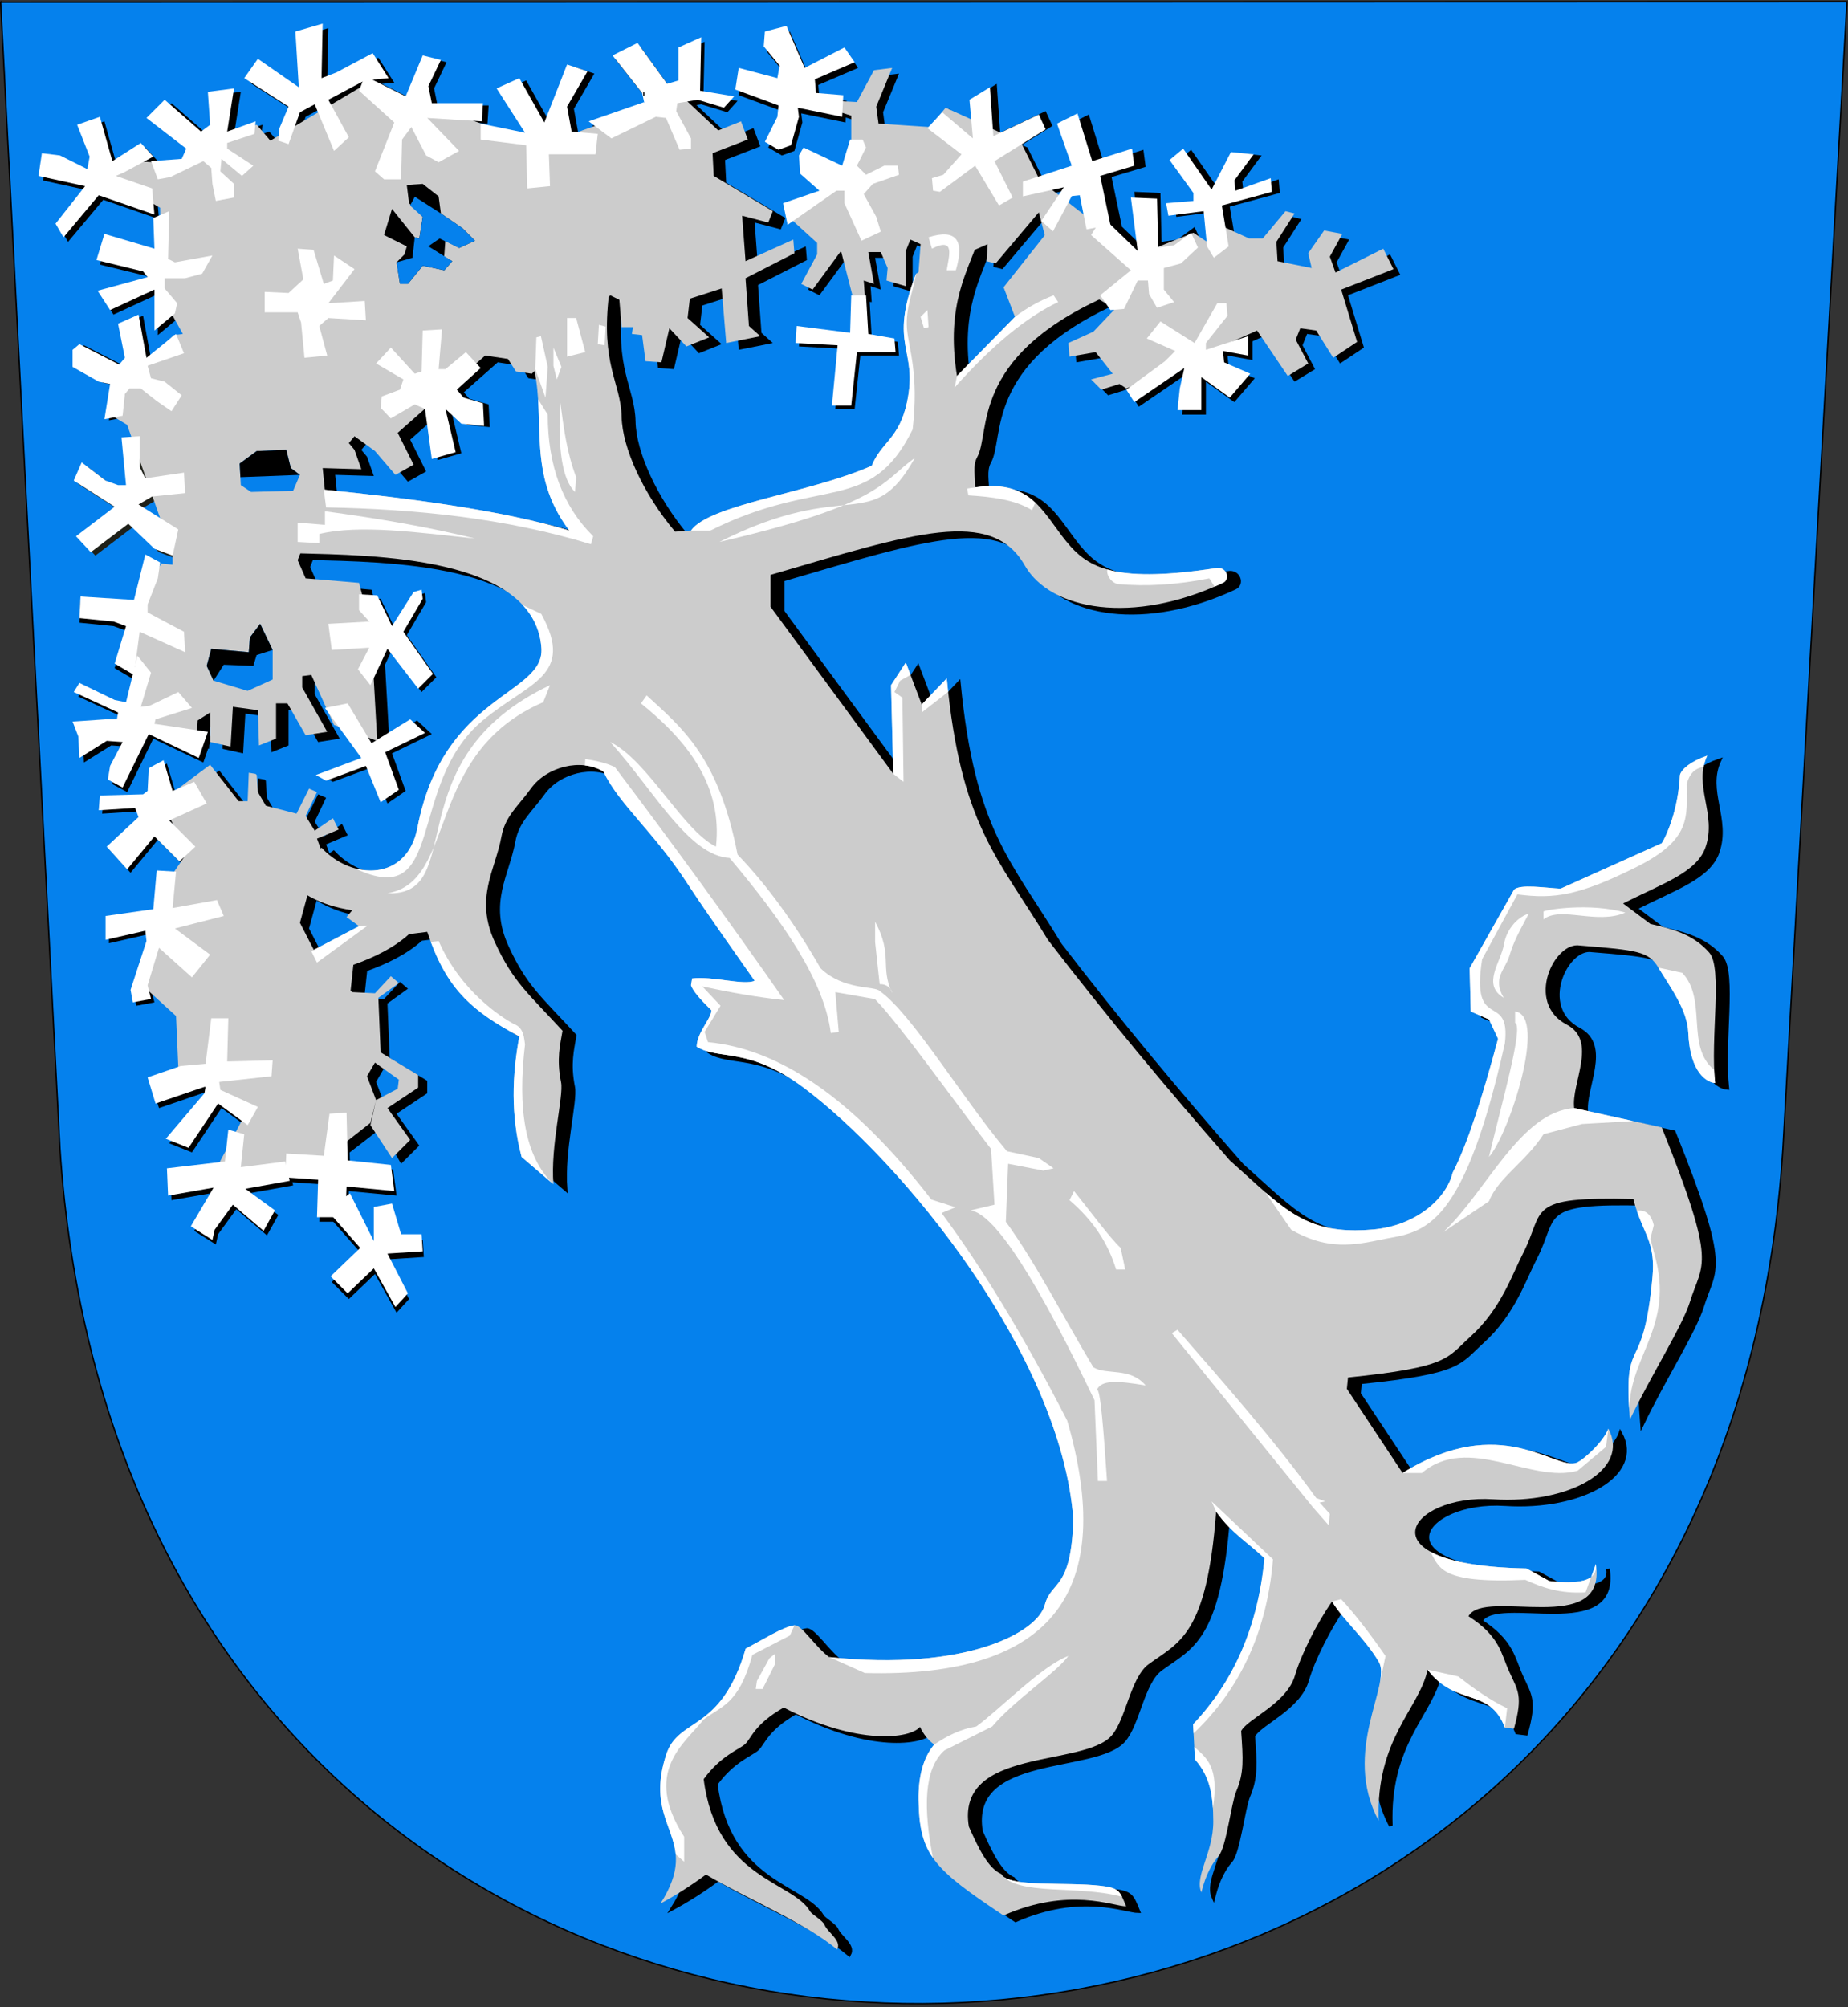 <?xml version="1.0" encoding="UTF-8"?>
<!-- Creator: CorelDRAW -->
<svg xmlns="http://www.w3.org/2000/svg" xmlns:xlink="http://www.w3.org/1999/xlink" xmlns:svg="http://www.w3.org/2000/svg" xml:space="preserve" width="500px" height="543px" shape-rendering="geometricPrecision" text-rendering="geometricPrecision" image-rendering="optimizeQuality" fill-rule="evenodd" clip-rule="evenodd" viewBox="0 0 500 543" version="1.0">
 <rect x="0" y="0" width="500" height="543" fill="#333333" stroke="none"/>
 <g id="Layer_x0020_1">
  <path id="path1937" fill="#0581ED" stroke="black" stroke-width="0.369" d="M0.162 0.58l499.554 -0.122 -17.332 310.409c-19.372,305.885 -445.641,310.782 -466.169,-0.149l-16.052 -310.139z"></path>
  <path fill="black" stroke="black" stroke-width="0.992" d="M211.754 165.47l33.216 45.211 -0.615 -23.99 3.998 -6.151 4.306 11.38 6.766 -7.074c3.871,39.833 13.62,48.115 27.373,70.739 15.954,20.785 32.434,40.52 49.209,59.666 14.692,13.057 20.226,20.357 38.823,18.703 11.649,-1.036 19.788,-8.415 21.459,-15.32 4.101,-7.945 8.201,-20.965 12.302,-36.292l-2.46 -5.229 -4.921 -2.153 -0.308 -11.687 11.995 -21.222c1.538,-1.64 8.612,-0.513 12.61,-0.308l27.373 -12.302c1.333,-2.051 4.511,-9.329 4.921,-18.454 0.41,-1.538 2.87,-3.691 7.381,-5.229 -3.81,8.246 2.614,15.751 -0.425,24.689 -2.36,6.94 -11.616,9.859 -22.334,15.293l7.381 5.536c5.691,1.324 11.544,2.704 15.951,7.785 3.663,4.224 0.223,23.142 1.579,35.273 -2.046,-0.154 -6.814,-2.53 -7.273,-13.635 -0.256,-6.192 -4.912,-12.348 -8.087,-17.597 -2.678,-4.428 -5.676,-4.716 -21.239,-5.983 -6.933,-1.173 -14.912,15.43 -3.576,21.394 8.521,4.483 1.153,15.878 2.038,22.587l23.682 5.229c15.245,37.947 10.987,36.307 7.643,47.151 -2.038,6.607 -10.48,19.837 -16.255,31.891 -1.903,-24.028 3.561,-10.568 6.104,-38.555 0.91,-10.013 -2.826,-11.811 -5.181,-21.111 -29.628,-0.718 -23.744,2.914 -29.872,14.763 -2.932,5.669 -5.926,15.001 -14.228,22.496 -6.457,5.829 -5.613,8.209 -33.098,11.028l-0.308 3.076 15.07 22.759c26.758,-16.608 41.213,-0.615 47.057,-2.768 2.255,-0.923 7.586,-6.151 8.612,-9.227 6.045,11.13 -10.644,20.434 -31.172,19.114 -22.892,-1.471 -36.258,17.901 9.027,18.715l6.151 3.383c7.29,0.929 13.552,0.215 12.61,-4.613 3.152,20.132 -30.116,6.317 -34.447,14.148 8.535,5.488 8.809,10.143 10.971,14.889 2.451,5.378 3.817,6.567 1.331,15.56l-2.46 -0.308c-4.204,-11.072 -13.328,-5.536 -20.914,-15.685 -2.13,10.456 -14.092,18.667 -13.225,40.905 -10.149,-18.966 3.691,-37.01 0,-43.058 -3.742,-6.357 -9.893,-11.585 -12.61,-16.301 -4.101,5.844 -8.433,14.456 -10.034,19.991 -2.216,7.66 -12.776,11.687 -14.57,15.07 0.52,7.608 0.812,11.279 -1.306,16.268 -1.395,3.285 -2.716,15.181 -4.776,17.539 -2.753,3.152 -3.969,7.049 -4.683,9.866 -1.941,-4.423 3.267,-10.677 3.224,-19.248 -0.033,-6.582 -0.673,-11.9 -4.963,-16.744l-0.496 -9.507c10.805,-11.393 17.523,-26.132 19.307,-44.906 -4.358,-4.209 -8.716,-6.573 -13.074,-12.627 -2.519,33.581 -10.065,35.281 -18.265,41.285 -4.932,3.612 -6.132,14.952 -10.044,19.348 -7.652,8.598 -42.162,3.076 -38.593,24.601 2.687,6.053 5.247,11.272 8.755,12.813 1.926,3.686 17.626,2.092 26.864,3.177 5.009,0.588 5.19,1.313 6.936,5.58 -3.47,-0.026 -15.479,-5.352 -33.186,2.458 -18.923,-12.63 -22.777,-16.341 -22.977,-31.342 -0.078,-5.866 1.102,-11.196 4.233,-14.903 -1.588,-1.127 -2.868,-2.714 -3.841,-4.763 -2.681,3.201 -17,5.064 -36.874,-5.246 -7.957,4.525 -8.77,8.323 -10.429,9.875 -1.592,1.488 -6.534,3.029 -11.233,9.505 3.425,27.077 24.15,27.581 28.812,35.803 0.409,0.722 3.416,2.49 3.841,3.532 0.893,2.192 4.802,4.339 3.453,6.756 -8.604,-7.221 -23.968,-13.52 -35.49,-20.28 -4.097,3.021 -8.194,5.633 -12.291,7.836 11.477,-18.142 -5.111,-20.072 1.554,-40.363 3.349,-10.196 14.833,-5.763 21.491,-28.621 4.507,-2.305 9.935,-5.838 13.213,-6.299 1.844,-0.256 5.838,6.094 9.372,8.604 37.193,3.918 56.383,-6.739 58.331,-14.107 1.784,-6.746 7.176,-3.79 7.733,-23.227 -3.346,-44.544 -46.528,-97.061 -73.164,-116.862 -14.891,-11.069 -22.717,-7.199 -28.755,-10.954 0.103,-3.896 3.896,-7.484 3.998,-9.842 0,-0.103 -4.613,-4.204 -5.536,-6.766l0.308 -1.845c5.331,-0.718 14.045,1.948 16.916,0.615 -5.341,-7.663 -12.361,-17.411 -18.497,-26.77 -9.048,-13.801 -18.237,-21.014 -22.408,-29.821 -6.04,-3.684 -15.372,-1.332 -19.614,4.576 -3.446,4.799 -6.971,7.447 -7.978,12.983 -1.663,9.137 -7.31,16.576 -1.828,28.516 5.005,10.903 8.917,13.778 18.349,24.048 -0.628,3.768 -1.683,7.557 -0.399,13.94 0.756,3.761 -2.911,17.207 -2.061,27.58l-8.612 -7.381c-2.973,-11.277 -2.563,-22.145 -0.615,-32.601 -13.327,-7.125 -19.889,-13.174 -24.912,-28.295l-4.921 0.615c-4.1,3.691 -9.329,6.254 -15.07,8.304l-0.923 8.612 -11.072 -8.919 0.615 -3.383 12.918 -6.766 -3.383 -2.46 1.538 -1.845c-9.022,-1.333 -14.661,-4.921 -18.761,-9.534l10.457 -7.381c8.199,8.81 23.131,9.192 25.951,-5.451 6.996,-36.334 34.464,-35.768 33.542,-48.592 -1.795,-24.961 -45.874,-25.042 -65.951,-25.616l7.074 -17.223c21.837,2.153 48.287,5.536 66.433,11.072 -11.482,-15.173 -6.356,-29.116 -9.534,-43.673l20.299 -20.607c-2.398,19.669 3.181,24.138 3.377,33.505 0.174,8.326 5.771,20.75 14.461,31.082l4.306 -0.308c4.921,-7.074 32.294,-10.149 48.902,-17.531 2.545,-6.381 7.469,-7.268 9.57,-17.313 3.034,-14.504 -5.162,-14.854 2.424,-34.665l17.223 -10.149c-2.974,9.227 -9.33,18.146 -6.151,37.83l15.685 -15.993 -3.076 -7.997 11.687 -14.763 15.378 17.531c-36.318,16.437 -30.485,36.555 -34.207,43.188 -1.295,2.307 -0.487,5.353 -0.547,8.174 16.108,-2.422 18.667,8.068 25.83,16.011 5.571,6.178 13.448,9.772 39.373,5.825 2.768,-0.513 3.998,2.973 1.845,3.998 -24.25,11.383 -46.65,7.501 -53.611,-4.687 -9.045,-15.837 -30.149,-8.768 -68.798,2.534l0 8.612z"></path>
  <polygon fill="black" points="85.148,184.768 85.148,187.844 91.915,199.839 86.071,200.761 81.15,192.15 78.074,192.15 78.074,201.684 73.461,203.529 73.153,193.995 66.387,193.072 65.772,203.837 60.236,202.607 60.236,194.61 56.853,196.763 56.545,202.607 40.552,197.071 39.322,166.622 47.011,154.32 50.087,154.627 50.087,151.552 37.784,116.798 33.171,114.03 44.243,98.344 50.394,92.501 52.855,92.193 47.011,81.736 46.703,58.054 30.71,48.827 38.707,45.444 51.624,46.059 63.927,38.678 72.846,35.602 76.537,39.908 102.987,24.222 149.736,41.138 187.565,27.605 197.715,37.14 203.866,34.679 205.711,39.6 196.177,43.291 196.485,49.442 212.478,58.977 211.248,62.052 204.174,60.207 205.096,72.509 218.014,66.665 218.321,70.356 205.096,77.123 206.019,90.04 209.095,92.808 199.868,94.653 198.638,79.891 190.026,82.659 189.411,87.887 195.254,93.116 189.103,95.576 184.49,90.655 182.337,99.882 178.031,99.574 177.108,92.501 174.34,92.193 174.648,90.348 171.572,90.348 170.957,82.966 168.497,81.736 147.275,102.958 142.969,102.342 140.816,98.959 134.665,98.037 110.983,118.951 115.289,127.562 110.368,130.33 104.832,123.872 99.296,119.873 97.758,121.719 99.296,123.564 101.141,128.792 90.684,128.485 91.299,134.636 83.918,153.397 86.071,158.318 100.526,159.548 103.711,171.495 105.447,202.299 93.76,197.993 87.609,184.461 "></polygon>
  <polygon fill="black" points="107.293,94.346 103.294,98.652 110.676,102.958 109.753,105.726 104.832,107.571 104.524,110.646 107.271,113.509 113.751,109.724 116.519,110.954 118.365,124.487 124.823,122.641 122.055,110.954 126.361,114.952 132.512,115.567 132.205,109.416 126.976,107.878 125.131,105.726 131.59,99.882 127.591,95.576 122.055,100.189 120.21,100.189 121.133,89.425 115.904,89.733 115.597,100.805 113.751,101.42 "></polygon>
  <polygon fill="black" points="132.205,28.528 131.897,33.449 117.134,32.526 125.746,41.446 120.21,44.521 116.827,42.676 112.829,34.987 110.323,38.361 110.061,49.135 105.447,49.135 102.987,46.982 108.215,33.757 98.681,25.145 100.219,21.147 111.291,26.683 115.904,15.611 120.825,16.841 117.442,23.915 118.365,28.528 "></polygon>
  <polygon fill="black" points="79.612,40.215 76.844,39.293 77.152,35.91 79.612,30.066 67.617,22.377 71.308,17.148 82.38,24.837 81.458,9.767 88.839,7.614 88.531,22.377 92.53,20.839 102.372,15.611 106.677,22.377 100.219,22.992 90.377,28.221 95.913,38.37 91.915,42.061 86.686,29.451 82.688,31.604 "></polygon>
  <polygon fill="black" points="52.239,41.138 41.475,32.834 46.396,27.913 56.238,36.525 58.698,34.679 58.083,25.76 65.157,24.837 63.312,36.525 71.001,33.757 70.693,37.14 63.312,39.6 63.312,41.138 70.385,45.752 67.31,48.52 61.774,43.906 61.466,47.289 65.157,50.672 65.157,54.363 60.236,55.286 59.313,50.672 59.006,46.367 56.853,44.521 47.934,48.827 44.55,49.442 42.705,44.521 51.009,43.906 "></polygon>
  <polygon fill="black" points="27.942,54.056 18.408,65.435 16.255,61.745 24.252,51.595 11.642,48.827 12.564,42.676 17.485,43.291 24.867,46.982 25.482,43.599 22.099,34.987 28.25,32.834 31.633,44.829 39.322,39.908 42.705,43.599 34.709,47.904 32.556,48.827 42.398,52.21 43.013,59.284 "></polygon>
  <polygon fill="black" points="42.705,79.583 30.71,85.119 27.327,79.891 40.86,76.2 39.63,74.662 27.02,71.587 29.172,64.513 42.705,68.511 42.398,60.207 46.703,58.361 46.396,71.279 48.241,72.202 58.391,70.356 55.623,75.277 51.009,76.507 45.473,76.507 45.473,79.275 48.856,83.274 48.241,86.042 42.705,90.655 "></polygon>
  <polygon fill="black" points="31.018,104.188 29.48,113.722 34.401,112.799 35.016,106.956 36.246,105.418 39.322,105.418 43.628,108.801 47.626,111.569 50.394,107.263 45.781,103.573 42.09,102.65 41.167,99.267 51.009,95.884 48.856,90.655 40.86,97.114 38.707,85.427 33.171,87.887 35.016,97.114 33.478,98.959 22.714,93.423 20.868,94.961 20.868,99.574 27.942,103.573 "></polygon>
  <polygon fill="#1E2019" points="35.939,142.633 25.789,150.322 21.791,146.016 32.248,138.019 21.176,130.945 23.329,126.024 29.788,130.945 33.171,132.176 35.324,132.176 34.093,119.258 39.014,118.951 39.014,127.255 40.552,130.33 51.009,128.792 51.317,134.329 42.398,135.251 38.707,137.404 49.471,144.17 47.934,151.244 43.013,149.399 "></polygon>
  <polygon fill="black" points="37.784,172.158 50.087,177.694 49.779,172.158 39.937,166.93 39.937,164.777 42.705,157.703 43.32,153.397 39.322,151.244 36.246,163.547 21.791,162.624 21.483,168.468 30.71,169.39 34.093,170.621 31.018,180.77 36.246,183.846 "></polygon>
  <polygon fill="black" points="38.399,178.617 42.09,183.23 39.322,192.457 41.782,192.15 49.471,188.459 53.162,192.765 43.32,195.84 43.013,197.071 57.468,199.224 55.008,206.297 41.475,199.839 34.401,214.294 30.403,212.141 31.018,208.45 34.401,201.992 30.095,201.684 22.714,206.297 22.406,200.454 20.868,196.456 29.788,195.84 32.863,195.84 33.171,193.995 21.176,188.459 22.714,185.998 32.248,190.612 35.324,191.227 "></polygon>
  <polygon fill="black" points="89.762,191.842 99.603,205.375 87.301,209.988 90.069,211.526 100.834,207.528 104.832,217.37 109.753,213.986 106.062,203.837 116.827,198.608 112.829,194.918 102.372,201.376 95.913,190.612 "></polygon>
  <polygon fill="black" points="89.762,169.698 90.684,176.772 100.834,176.157 97.758,182 101.141,186.306 105.755,176.464 114.059,187.229 118.057,183.23 110.061,171.851 115.289,162.932 114.982,160.471 112.829,161.086 106.985,170.313 102.987,162.009 98.066,161.701 98.066,166.007 100.834,169.083 "></polygon>
  <polygon fill="black" points="150.351,42.368 150.658,50.98 144.507,51.595 144.2,39.908 131.897,38.37 131.897,34.064 143.892,36.525 136.203,24.53 142.354,21.762 149.121,33.757 155.272,18.071 160.808,19.916 155.272,29.451 156.502,36.217 163.576,36.832 162.961,42.368 "></polygon>
  <polygon fill="black" points="184.797,41.753 181.107,33.142 178.339,32.834 166.344,38.678 160.193,34.064 175.263,28.836 175.263,29.143 174.648,26.375 166.651,16.226 173.418,12.843 181.414,23.915 184.49,22.992 184.49,14.073 190.641,11.305 190.334,25.76 199.56,27.298 196.792,30.373 189.718,28.221 184.182,29.143 183.875,31.296 187.873,38.678 187.873,41.446 "></polygon>
  <polygon fill="black" points="97.758,269.962 103.909,270.27 108.215,265.656 110.368,267.502 104.832,271.5 105.447,286.263 115.597,292.414 115.597,295.797 107.293,301.333 113.444,309.945 108.523,314.866 103.602,306.254 104.832,299.488 110.061,296.105 110.368,293.644 103.909,289.031 101.756,292.722 104.217,299.18 102.987,305.331 85.456,318.864 61.159,317.326 68.54,303.486 50.702,290.261 50.087,276.421 39.63,266.887 45.166,243.82 53.162,232.132 46.088,218.292 59.313,208.45 67.002,218.292 69.463,218.292 69.77,210.603 71.616,210.911 71.923,211.218 72.231,215.832 74.384,219.522 82.688,221.675 86.071,214.909 88.224,215.832 85.148,222.29 87.609,226.289 92.53,222.906 94.067,225.981 88.224,228.442 89.147,230.902 83.611,251.201 89.762,263.196 "></polygon>
  <polygon fill="black" points="94.99,324.4 88.839,329.014 97.758,339.163 89.762,346.852 94.375,351.465 101.449,344.699 107.293,355.156 110.676,351.465 105.14,340.701 114.674,340.086 114.366,335.472 108.83,335.472 106.37,327.168 101.449,328.091 101.449,337.318 "></polygon>
  <polygon fill="black" points="78.074,313.328 77.767,319.787 86.686,320.402 86.379,330.551 94.067,330.551 94.375,322.247 107.293,323.477 106.37,316.404 94.683,315.173 94.375,302.256 89.762,302.563 88.224,313.943 "></polygon>
  <polygon fill="black" points="46.088,317.326 46.396,324.708 58.698,322.555 52.547,333.012 58.391,336.703 59.006,333.934 63.927,327.168 72.231,334.242 75.306,328.706 67.31,322.862 79.305,320.709 78.074,315.481 66.08,317.019 67.002,308.099 62.696,306.869 61.774,315.481 "></polygon>
  <polygon fill="black" points="40.86,292.722 43.013,299.795 56.545,295.182 56.238,297.027 45.781,309.33 51.932,311.79 59.928,299.795 67.925,305.639 70.693,300.718 60.544,296.105 60.236,293.952 74.384,292.414 74.691,288.108 62.389,288.416 62.696,276.728 58.083,276.728 56.545,289.031 49.779,289.646 "></polygon>
  <polygon fill="black" points="29.48,248.741 29.48,255.199 40.245,252.739 40.552,255.507 36.246,268.732 36.861,272.115 41.782,271.192 40.86,267.502 43.935,257.352 52.855,265.349 57.776,259.198 48.241,252.124 61.466,248.741 59.621,244.435 47.626,246.588 48.549,236.746 43.32,236.438 42.398,246.895 "></polygon>
  <polygon fill="black" points="27.942,216.139 27.635,220.138 37.477,219.522 38.399,221.983 29.788,229.979 35.324,236.131 42.705,227.211 49.471,233.978 53.777,229.979 46.703,222.906 56.853,218.292 53.47,212.449 47.626,214.909 45.166,206.605 41.167,208.758 40.86,214.909 39.63,215.832 "></polygon>
  <polygon fill="black" points="250.308,75.892 250.923,67.588 248.155,66.358 246.924,69.433 246.924,78.968 241.696,77.43 242.003,74.047 240.158,69.741 236.775,69.741 238.313,78.353 235.545,77.43 235.852,81.736 232.469,81.428 229.394,69.433 221.705,79.891 218.629,78.353 222.935,70.356 222.935,67.281 215.861,60.822 232.162,46.059 232.162,32.834 227.241,31.296 227.856,28.836 233.699,29.143 238.313,20.532 243.234,19.916 238.928,30.373 239.543,34.987 253.383,35.91 257.689,30.681 277.988,39.908 283.216,50.365 309.359,70.664 324.737,64.513 329.35,67.588 333.041,62.975 339.807,66.05 343.498,66.05 349.649,58.669 352.11,59.284 347.189,66.973 347.496,72.202 356.723,74.047 355.8,70.049 360.106,63.898 365.027,64.82 361.644,70.971 363.182,75.277 376.099,68.818 378.867,74.355 364.72,79.891 369.025,94.038 362.567,98.344 357.953,90.963 353.647,90.348 352.417,93.423 355.8,99.882 350.264,103.265 341.96,90.963 306.591,106.648 304.746,105.418 299.825,106.956 297.057,104.188 302.9,102.65 298.287,96.806 291.213,98.037 290.905,94.346 297.672,91.27 303.515,85.119 300.747,81.736 285.984,64.82 282.909,58.977 271.222,72.817 268.761,72.202 269.069,67.588 "></polygon>
  <polygon fill="black" points="305.976,106.648 316.433,98.959 319.201,96.191 311.512,92.808 315.203,88.195 324.429,94.038 330.581,83.274 333.041,83.274 333.349,86.657 327.505,94.038 327.505,95.884 338.885,92.193 338.885,97.421 332.118,96.191 332.426,99.267 339.5,102.342 333.964,108.801 326.275,103.265 326.275,112.184 319.816,112.184 320.431,106.341 321.661,100.805 308.129,110.031 "></polygon>
  <polygon fill="black" points="200.791,19.916 199.868,25.76 211.555,30.066 211.248,33.142 207.864,39.908 211.555,42.061 214.938,40.831 217.091,33.142 216.784,30.681 228.778,33.142 229.086,27.298 221.705,26.683 221.397,22.992 232.162,18.379 229.394,14.38 218.629,19.916 213.708,8.537 207.864,10.075 207.557,14.073 211.863,19.301 211.248,22.684 "></polygon>
  <polygon fill="black" points="317.663,55.286 318.278,58.669 327.812,57.439 328.735,66.973 330.581,70.049 334.579,66.973 332.733,55.901 346.266,52.21 345.958,48.52 336.424,51.903 336.117,49.135 341.345,42.061 335.194,41.446 329.965,51.595 322.276,40.523 318.586,43.599 325.044,52.518 325.044,54.671 "></polygon>
  <polygon fill="black" points="315.818,70.971 315.818,76.815 318.586,80.198 313.972,81.736 311.819,78.045 311.512,74.355 308.744,74.355 305.053,82.043 301.362,82.351 298.594,78.353 306.898,71.587 296.134,62.052 299.209,57.131 308.744,66.358 306.898,51.903 313.972,52.21 314.28,65.435 318.586,64.82 323.199,61.437 325.044,65.435 320.431,69.741 "></polygon>
  <polygon fill="black" points="279.833,49.442 293.058,45.136 289.06,33.757 294.596,30.989 298.594,43.906 309.359,40.523 309.974,45.136 300.747,47.904 303.515,61.129 297.057,62.36 295.211,53.133 290.905,50.98 279.833,53.441 "></polygon>
  <polygon fill="black" points="253.998,47.289 254.306,50.672 256.151,50.98 265.686,43.906 272.144,54.671 275.835,52.518 270.914,42.676 284.754,34.064 282.909,30.066 270.606,35.91 269.684,22.684 264.148,26.068 265.07,36.525 256.766,29.451 252.768,33.757 261.995,40.831 257.074,46.367 "></polygon>
  <path fill="#CCCCCC" d="M208.48 164.162l33.216 45.211 -0.615 -23.99 3.998 -6.151 4.306 11.38 6.766 -7.074c3.871,39.833 13.62,48.115 27.373,70.739 15.954,20.785 32.434,40.52 49.209,59.666 14.692,13.057 20.226,20.357 38.823,18.703 11.649,-1.036 19.788,-8.415 21.459,-15.32 4.101,-7.945 8.201,-20.965 12.302,-36.292l-2.46 -5.229 -4.921 -2.153 -0.308 -11.687 11.995 -21.222c1.538,-1.64 8.612,-0.513 12.61,-0.308l27.373 -12.302c1.333,-2.051 4.511,-9.329 4.921,-18.454 0.41,-1.538 2.87,-3.691 7.381,-5.229 -3.81,8.246 2.614,15.751 -0.425,24.689 -2.36,6.94 -11.616,9.859 -22.334,15.293l7.381 5.536c5.691,1.324 11.544,2.704 15.951,7.785 3.663,4.224 0.223,23.142 1.579,35.273 -2.046,-0.154 -6.814,-2.53 -7.273,-13.635 -0.256,-6.192 -4.912,-12.348 -8.087,-17.597 -2.678,-4.428 -5.676,-4.716 -21.239,-5.983 -6.933,-1.173 -14.912,15.43 -3.576,21.394 8.521,4.483 1.153,15.878 2.038,22.587l23.682 5.229c15.245,37.947 10.987,36.307 7.643,47.151 -2.038,6.607 -10.48,19.837 -16.255,31.891 -1.903,-24.028 3.561,-10.568 6.104,-38.555 0.91,-10.013 -2.826,-11.811 -5.181,-21.111 -29.628,-0.718 -23.744,2.914 -29.872,14.763 -2.932,5.669 -5.926,15.001 -14.228,22.496 -6.457,5.829 -5.613,8.209 -33.098,11.028l-0.308 3.076 15.07 22.759c26.758,-16.608 41.213,-0.615 47.057,-2.768 2.255,-0.923 7.586,-6.151 8.612,-9.227 6.045,11.13 -10.644,20.434 -31.172,19.114 -22.892,-1.471 -36.258,17.901 9.027,18.715l6.151 3.383c7.29,0.929 13.552,0.215 12.61,-4.613 3.152,20.132 -30.116,6.317 -34.447,14.148 8.535,5.488 8.809,10.143 10.971,14.889 2.451,5.378 3.817,6.567 1.331,15.56l-2.46 -0.308c-4.204,-11.072 -13.328,-5.536 -20.914,-15.685 -2.13,10.456 -14.092,18.667 -13.225,40.905 -10.149,-18.966 3.691,-37.01 0,-43.058 -3.742,-6.357 -9.893,-11.585 -12.61,-16.301 -4.101,5.844 -8.433,14.456 -10.034,19.991 -2.216,7.66 -12.776,11.687 -14.57,15.07 0.52,7.608 0.812,11.279 -1.306,16.268 -1.395,3.285 -2.716,15.181 -4.776,17.539 -2.753,3.152 -3.969,7.049 -4.683,9.866 -1.941,-4.423 3.267,-10.677 3.224,-19.248 -0.033,-6.582 -0.673,-11.9 -4.963,-16.744l-0.496 -9.507c10.805,-11.393 17.523,-26.132 19.307,-44.906 -4.358,-4.209 -8.716,-6.573 -13.074,-12.627 -2.519,33.581 -10.065,35.281 -18.265,41.285 -4.932,3.612 -6.132,14.952 -10.044,19.348 -7.652,8.598 -42.162,3.076 -38.593,24.601 2.687,6.053 5.247,11.272 8.755,12.813 1.926,3.686 17.626,2.092 26.864,3.177 5.009,0.588 5.19,1.313 6.936,5.58 -3.47,-0.026 -15.479,-5.352 -33.186,2.458 -18.923,-12.63 -22.777,-16.341 -22.977,-31.342 -0.078,-5.866 1.102,-11.196 4.233,-14.903 -1.588,-1.127 -2.868,-2.714 -3.841,-4.763 -2.681,3.201 -17,5.064 -36.874,-5.246 -7.957,4.525 -8.77,8.323 -10.429,9.875 -1.592,1.488 -6.534,3.029 -11.233,9.505 3.425,27.077 24.15,27.581 28.812,35.803 0.409,0.722 3.416,2.49 3.841,3.532 0.893,2.192 4.802,4.339 3.453,6.756 -8.604,-7.221 -23.968,-13.52 -35.49,-20.28 -4.097,3.021 -8.194,5.633 -12.291,7.836 11.477,-18.142 -5.111,-20.072 1.554,-40.363 3.349,-10.196 14.833,-5.763 21.491,-28.621 4.507,-2.305 9.935,-5.838 13.213,-6.299 1.844,-0.256 5.838,6.094 9.372,8.604 37.193,3.918 56.383,-6.739 58.331,-14.107 1.784,-6.746 7.176,-3.79 7.733,-23.227 -3.346,-44.544 -46.528,-97.061 -73.164,-116.862 -14.891,-11.069 -22.717,-7.199 -28.755,-10.954 0.103,-3.896 3.896,-7.484 3.998,-9.842 0,-0.103 -4.613,-4.204 -5.536,-6.766l0.308 -1.845c5.331,-0.718 14.045,1.948 16.916,0.615 -5.341,-7.663 -12.361,-17.411 -18.497,-26.77 -9.048,-13.801 -18.237,-21.014 -22.408,-29.821 -6.04,-3.684 -15.372,-1.332 -19.614,4.576 -3.446,4.799 -6.971,7.447 -7.978,12.983 -1.663,9.137 -7.31,16.576 -1.828,28.516 5.005,10.903 8.917,13.778 18.349,24.048 -0.628,3.768 -1.683,7.557 -0.399,13.94 0.756,3.761 -2.911,17.207 -2.061,27.58l-8.612 -7.381c-2.973,-11.277 -2.563,-22.145 -0.615,-32.601 -13.327,-7.125 -19.889,-13.174 -24.912,-28.295l-4.921 0.615c-4.1,3.691 -9.329,6.254 -15.07,8.304l-0.923 8.612 -11.072 -8.919 0.615 -3.383 12.918 -6.766 -3.383 -2.46 1.538 -1.845c-9.022,-1.333 -14.661,-4.921 -18.761,-9.534l10.457 -7.381c8.199,8.81 23.131,9.192 25.951,-5.451 6.996,-36.334 34.464,-35.768 33.542,-48.592 -1.795,-24.961 -45.874,-25.042 -65.951,-25.616l7.074 -17.223c21.837,2.153 48.287,5.536 66.433,11.072 -11.482,-15.173 -6.356,-29.116 -9.534,-43.673l20.299 -20.607c-2.398,19.669 3.181,24.138 3.377,33.505 0.174,8.326 5.771,20.75 14.461,31.082l4.306 -0.308c4.921,-7.074 32.294,-10.149 48.902,-17.531 2.545,-6.381 7.469,-7.268 9.57,-17.313 3.034,-14.504 -5.162,-14.854 2.424,-34.665l17.223 -10.149c-2.974,9.227 -9.33,18.146 -6.151,37.83l15.685 -15.993 -3.076 -7.997 11.687 -14.763 15.378 17.531c-36.318,16.437 -30.485,36.555 -34.207,43.188 -1.295,2.307 -0.487,5.353 -0.547,8.174 16.108,-2.422 18.667,8.068 25.83,16.011 5.571,6.178 13.448,9.772 39.373,5.825 2.768,-0.513 3.998,2.973 1.845,3.998 -24.25,11.383 -46.65,7.501 -53.611,-4.687 -9.045,-15.837 -30.149,-8.768 -68.798,2.534l0 8.612z"></path>
  <polygon fill="#CCCCCC" points="95.298,268.424 101.449,268.732 105.755,264.119 107.908,265.964 102.372,269.962 102.987,284.725 113.136,290.876 113.136,294.259 104.832,299.795 110.983,308.407 106.062,313.328 100.219,304.409 101.756,297.642 107.6,294.567 107.908,292.106 101.449,287.493 99.296,291.184 101.756,297.642 100.219,303.794 82.995,317.326 58.698,315.788 66.08,301.948 48.241,288.723 47.626,274.883 37.169,265.349 42.705,242.282 50.702,230.595 43.628,216.754 56.853,206.913 64.542,216.754 67.002,216.754 67.31,209.065 69.155,209.373 69.463,209.681 69.77,214.294 71.923,217.985 80.227,220.138 83.611,213.371 85.763,214.294 82.688,220.753 85.148,224.751 90.069,221.368 91.607,224.443 85.763,226.904 86.686,229.364 81.15,249.663 87.301,261.658 "></polygon>
  <polygon fill="#CCCCCC" points="248.462,74.355 249.077,66.05 246.309,64.82 245.079,67.896 245.079,77.43 239.851,75.892 240.158,72.509 238.313,68.203 234.93,68.203 236.467,76.815 233.699,75.892 234.007,80.198 230.624,79.891 227.548,67.896 219.859,78.353 216.784,76.815 221.089,68.818 221.089,65.743 214.016,59.284 230.316,44.521 230.316,31.296 225.395,29.758 226.01,27.298 231.854,27.605 236.467,18.994 241.388,18.379 237.083,28.836 237.698,33.449 251.538,34.372 255.844,29.143 276.143,38.37 281.371,48.827 307.514,69.126 322.892,62.975 327.505,66.05 331.196,61.437 337.962,64.513 341.653,64.513 347.804,57.131 350.264,57.746 345.343,65.435 345.651,70.664 354.878,72.509 353.955,68.511 358.261,62.36 363.182,63.282 359.799,69.433 361.336,73.739 374.254,67.281 377.022,72.817 362.874,78.353 367.18,92.501 360.721,96.806 356.108,89.425 351.802,88.81 350.572,91.885 353.955,98.344 348.419,101.727 340.115,89.425 304.746,105.11 302.9,103.88 297.979,105.418 295.211,102.65 301.055,101.112 296.441,95.269 289.368,96.499 289.06,92.808 295.826,89.733 301.67,83.581 297.057,80.813 282.909,64.513 281.063,57.439 269.376,71.279 266.916,70.664 267.223,66.05 "></polygon>
  <polygon fill="black" points="216.476,89.117 216.168,93.731 227.548,94.346 226.01,110.646 231.239,110.646 232.777,96.191 243.234,96.191 242.926,92.501 235.852,91.27 235.237,80.813 231.239,80.813 230.931,90.963 "></polygon>
  <polygon fill="white" points="215.553,88.195 215.246,92.808 226.626,93.423 225.088,109.724 230.316,109.724 231.854,95.269 242.311,95.269 242.003,91.578 234.93,90.348 234.314,79.891 230.316,79.891 230.009,90.04 "></polygon>
  <polygon fill="white" points="211.863,54.978 213.093,60.822 226.318,51.595 228.471,51.595 228.471,54.978 233.084,65.128 238.313,62.667 237.083,58.669 233.699,52.518 236.16,49.75 243.234,47.289 242.926,44.829 239.235,44.829 234.314,47.289 231.854,44.829 234.314,39.908 233.392,37.755 230.009,37.755 227.856,44.829 217.399,39.908 216.168,42.061 216.476,46.982 221.705,51.595 "></polygon>
  <polygon fill="white" points="252.153,48.212 252.46,51.595 254.306,51.903 263.84,44.829 270.299,55.593 273.99,53.441 269.069,43.599 282.909,34.987 281.063,30.989 268.761,36.832 267.838,23.607 262.302,26.99 263.225,37.447 254.921,30.373 250.923,34.679 260.149,41.753 255.229,47.289 "></polygon>
  <polygon fill="white" points="276.758,49.135 289.983,44.829 285.984,33.449 291.52,30.681 295.519,43.599 306.283,40.215 306.898,44.829 297.672,47.597 300.44,60.822 293.981,62.052 292.136,52.825 289.983,53.053 284.902,62.583 281.74,59.776 287.83,50.672 276.758,53.133 "></polygon>
  <polygon fill="white" points="314.895,72.509 314.895,78.353 317.663,81.736 313.05,83.274 310.897,79.583 310.589,75.892 307.821,75.892 304.13,83.581 300.44,83.889 297.672,79.891 305.976,73.124 295.211,63.59 298.287,58.669 307.821,67.896 305.976,53.441 313.05,53.748 313.357,66.973 317.663,66.358 322.276,62.975 324.122,66.973 319.508,71.279 "></polygon>
  <polygon fill="white" points="315.51,54.978 316.125,58.361 325.66,57.131 326.582,66.665 328.428,69.741 332.426,66.665 330.581,55.593 344.113,51.903 343.806,48.212 334.271,51.595 333.964,48.827 339.192,41.753 333.041,41.138 327.812,51.288 320.123,40.215 316.433,43.291 322.892,52.21 322.892,54.363 "></polygon>
  <polygon fill="white" points="199.868,18.379 198.945,24.222 210.632,28.528 210.325,31.604 206.942,38.37 210.632,40.523 214.016,39.293 216.168,31.604 215.861,29.143 227.856,31.604 228.163,25.76 220.782,25.145 220.474,21.454 231.239,16.841 228.471,12.843 217.706,18.379 212.785,6.999 206.942,8.537 206.634,12.535 210.94,17.764 210.325,21.147 "></polygon>
  <polygon fill="white" points="304.746,105.418 315.203,97.729 317.971,94.961 310.282,91.578 313.972,86.964 323.199,92.808 329.35,82.043 331.811,82.043 332.118,85.427 326.275,92.808 326.275,94.653 337.654,90.963 337.654,96.191 330.888,94.961 331.196,98.037 338.269,101.112 332.733,107.571 325.044,102.035 325.044,110.954 318.586,110.954 319.201,105.11 320.431,99.574 306.898,108.801 "></polygon>
  <path fill="white" d="M251.23 64.205l0.923 3.076c6.479,-3.302 4.518,2.146 3.998,5.844l2.46 0c2.46,-8.305 0,-11.277 -7.381,-8.919z"></path>
  <polygon fill="white" points="27.02,215.217 26.712,219.215 36.554,218.6 37.477,221.06 28.865,229.057 34.401,235.208 41.782,226.289 48.549,233.055 52.855,229.057 45.781,221.983 55.93,217.37 52.547,211.526 46.703,213.986 44.243,205.682 40.245,207.835 39.937,213.986 38.707,214.909 "></polygon>
  <polygon fill="white" points="28.557,247.818 28.557,254.277 39.322,251.816 39.63,254.584 35.324,267.809 35.939,271.192 40.86,270.27 39.937,266.579 43.013,256.43 51.932,264.426 56.853,258.275 47.319,251.201 60.544,247.818 58.698,243.512 46.703,245.665 47.626,235.823 42.398,235.516 41.475,245.973 "></polygon>
  <polygon fill="white" points="39.937,291.491 42.09,298.565 55.623,293.952 55.315,295.797 44.858,308.099 51.009,310.56 59.006,298.565 67.002,304.409 69.77,299.488 59.621,294.874 59.313,292.722 73.461,291.184 73.769,286.878 61.466,287.185 61.774,275.498 57.16,275.498 55.623,287.801 48.856,288.416 "></polygon>
  <polygon fill="white" points="45.166,316.096 45.473,323.477 57.776,321.325 51.624,331.782 57.468,335.472 58.083,332.704 63.004,325.938 71.308,333.012 74.384,327.476 66.387,321.632 78.382,319.479 77.152,314.251 65.157,315.788 66.08,306.869 61.774,305.639 60.851,314.251 "></polygon>
  <polygon fill="white" points="77.459,312.098 77.152,318.557 86.071,319.172 85.763,329.321 93.452,329.321 93.76,321.017 106.677,322.247 105.755,315.173 94.067,313.943 93.76,301.026 89.147,301.333 87.609,312.713 "></polygon>
  <polygon fill="white" points="94.683,322.862 88.531,327.476 97.451,337.625 89.454,345.314 94.067,349.928 101.141,343.161 106.985,353.618 110.368,349.928 104.832,339.163 114.366,338.548 114.059,333.934 108.523,333.934 106.062,325.63 101.141,326.553 101.141,335.78 "></polygon>
  <polygon fill="#CCCCCC" points="81.765,182.923 81.765,185.998 88.531,197.993 82.688,198.916 77.767,190.304 74.691,190.304 74.691,199.839 70.078,201.684 69.77,192.15 63.004,191.227 62.389,201.992 56.853,200.761 56.853,192.765 53.47,194.918 53.162,200.761 37.169,195.225 35.939,164.777 43.628,152.475 46.703,152.782 46.703,149.707 34.401,114.952 29.788,112.184 40.86,96.499 47.011,90.655 49.471,90.348 43.628,79.891 43.32,56.209 27.327,46.982 35.324,43.599 48.241,44.214 60.544,36.832 69.463,33.757 73.153,38.062 99.603,22.377 146.353,39.293 184.182,25.76 194.332,35.294 200.483,32.834 202.328,37.755 192.794,41.446 193.102,47.597 209.095,57.131 207.864,60.207 200.791,58.361 201.713,70.664 214.631,64.82 214.938,68.511 201.713,75.277 202.636,88.195 205.711,90.963 196.485,92.808 195.254,78.045 186.643,80.813 186.028,86.042 191.871,91.27 185.72,93.731 181.107,88.81 178.954,98.037 174.648,97.729 173.725,90.655 170.957,90.348 171.265,88.502 168.189,88.502 167.574,81.121 165.114,79.891 143.892,101.112 139.586,100.497 137.433,97.114 131.282,96.191 107.6,117.105 111.906,125.717 106.985,128.485 101.449,122.026 95.913,118.028 94.375,119.873 95.913,121.719 97.758,126.947 87.301,126.64 87.916,132.791 80.535,151.552 82.688,156.473 97.143,157.703 100.328,169.65 102.064,200.454 90.377,196.148 84.226,182.615 "></polygon>
  <polygon fill="white" points="80.535,67.281 82.073,75.585 78.074,79.275 71.616,78.968 71.616,84.504 80.535,84.504 81.458,87.272 82.38,96.806 88.531,96.191 86.379,88.195 88.839,86.042 98.988,86.657 98.681,81.428 88.839,82.043 95.913,72.817 90.377,69.126 90.069,75.892 87.609,76.815 84.841,67.588 "></polygon>
  <polygon fill="white" points="183.875,40.523 180.184,31.911 177.416,31.604 165.421,37.447 159.27,32.834 174.34,27.605 174.34,27.913 173.725,25.145 165.729,14.996 172.495,11.612 180.492,22.684 183.567,21.762 183.567,12.843 189.718,10.075 189.411,24.53 198.638,26.068 195.87,29.143 188.796,26.99 183.26,27.913 182.952,30.066 186.95,37.447 186.95,40.215 "></polygon>
  <line fill="none" stroke="black" stroke-width="0.992" x1="174.033" y1="25.453" x2="174.34" y2="25.453"></line>
  <polygon fill="white" points="148.505,41.753 148.813,50.365 142.662,50.98 142.354,39.293 130.052,37.755 130.052,33.449 142.047,35.91 134.358,23.915 140.509,21.147 147.275,33.142 153.426,17.456 158.962,19.301 153.426,28.836 154.657,35.602 161.731,36.217 161.115,41.753 "></polygon>
  <polygon fill="white" points="88.839,168.775 89.762,175.849 99.911,175.234 96.835,181.078 100.219,185.383 104.832,175.541 113.136,186.306 117.134,182.308 109.138,170.928 114.366,162.009 114.059,159.548 111.906,160.164 106.062,169.39 102.064,161.086 97.143,160.779 97.143,165.084 99.911,168.16 "></polygon>
  <polygon fill="white" points="87.916,191.535 97.758,205.067 85.456,209.681 88.224,211.218 98.988,207.22 102.987,217.062 107.908,213.679 104.217,203.529 114.982,198.301 110.983,194.61 100.526,201.069 94.067,190.304 "></polygon>
  <polygon fill="white" points="37.169,177.387 40.86,182 38.092,191.227 40.552,190.919 48.241,187.229 51.932,191.535 42.09,194.61 41.782,195.84 56.238,197.993 53.777,205.067 40.245,198.608 33.171,213.064 29.172,210.911 29.788,207.22 33.171,200.761 28.865,200.454 21.483,205.067 21.176,199.224 19.638,195.225 28.557,194.61 31.633,194.61 31.941,192.765 19.946,187.229 21.483,184.768 31.018,189.382 34.093,189.997 "></polygon>
  <polygon fill="white" points="37.784,170.928 50.087,176.464 49.779,170.928 39.937,165.7 39.937,163.547 42.705,156.473 43.32,152.167 39.322,150.014 36.246,162.316 21.791,161.394 21.483,167.237 30.71,168.16 34.093,169.39 31.018,179.54 36.246,182.615 "></polygon>
  <polygon fill="white" points="34.709,141.71 24.559,149.399 20.561,145.093 31.018,137.097 19.946,130.023 22.099,125.102 28.557,130.023 31.941,131.253 34.093,131.253 32.863,118.335 37.784,118.028 37.784,126.332 39.322,129.408 49.779,127.87 50.087,133.406 41.167,134.329 37.477,136.481 48.241,143.248 46.703,150.322 41.782,148.476 "></polygon>
  <polygon fill="white" points="29.788,103.88 28.25,113.415 33.171,112.492 33.786,106.648 35.016,105.11 38.092,105.11 42.398,108.494 46.396,111.262 49.164,106.956 44.55,103.265 40.86,102.342 39.937,98.959 49.779,95.576 47.626,90.348 39.63,96.806 37.477,85.119 31.941,87.579 33.786,96.806 32.248,98.652 21.483,93.116 19.638,94.653 19.638,99.267 26.712,103.265 "></polygon>
  <polygon fill="white" points="41.782,78.353 29.788,83.889 26.404,78.66 39.937,74.97 38.707,73.432 26.097,70.356 28.25,63.282 41.782,67.281 41.475,58.977 45.781,57.131 45.473,70.049 47.319,70.971 57.468,69.126 54.7,74.047 50.087,75.277 44.55,75.277 44.55,78.045 47.934,82.043 47.319,84.811 41.782,89.425 "></polygon>
  <polygon fill="white" points="26.712,52.825 17.178,64.205 15.025,60.514 23.021,50.365 10.411,47.597 11.334,41.446 16.255,42.061 23.636,45.752 24.252,42.368 20.868,33.757 27.02,31.604 30.403,43.599 38.092,38.678 41.475,42.368 33.478,46.674 31.325,47.597 41.167,50.98 41.782,58.054 "></polygon>
  <polygon fill="white" points="50.394,40.215 39.63,31.911 44.55,26.99 54.392,35.602 56.853,33.757 56.238,24.837 63.312,23.915 61.466,35.602 69.155,32.834 68.848,36.217 61.466,38.678 61.466,40.215 68.54,44.829 65.465,47.597 59.928,42.983 59.621,46.367 63.312,49.75 63.312,53.441 58.391,54.363 57.468,49.75 57.16,45.444 55.008,43.599 46.088,47.904 42.705,48.52 40.86,43.599 49.164,42.983 "></polygon>
  <polygon fill="white" points="78.074,38.985 75.306,38.062 75.614,34.679 78.074,28.836 66.08,21.147 69.77,15.918 80.842,23.607 79.92,8.537 87.301,6.384 86.994,21.147 90.992,19.609 100.834,14.38 105.14,21.147 98.681,21.762 88.839,26.99 94.375,37.14 90.377,40.831 85.148,28.221 81.15,30.373 "></polygon>
  <polygon fill="white" points="130.667,27.913 130.359,32.834 115.597,31.911 124.208,40.831 118.672,43.906 115.289,42.061 111.291,34.372 108.785,37.746 108.523,48.52 103.909,48.52 101.449,46.367 106.677,33.142 97.143,24.53 98.681,20.532 109.753,26.068 114.366,14.996 119.287,16.226 115.904,23.3 116.827,27.913 "></polygon>
  <polygon fill="white" points="105.755,94.038 101.756,98.344 109.138,102.65 108.215,105.418 103.294,107.263 102.987,110.339 105.733,113.201 112.213,109.416 114.982,110.646 116.827,124.179 123.286,122.334 120.518,110.646 124.823,114.645 130.975,115.26 130.667,109.109 125.439,107.571 123.593,105.418 130.052,99.574 126.054,95.269 120.518,99.882 118.672,99.882 119.595,89.117 114.366,89.425 114.059,100.497 112.213,101.112 "></polygon>
  <polygon fill="black" points="114.366,71.894 120.21,73.124 122.363,70.664 120.179,69.4 120.488,65.144 124.222,67.096 128.514,65.128 125.131,61.745 119.287,57.746 118.672,53.133 114.366,49.75 110.061,50.057 110.676,54.978 114.366,58.669 113.444,64.513 112.213,64.205 106.062,56.516 103.909,63.59 110.061,66.665 109.445,68.818 107.293,70.971 108.215,76.815 110.368,76.815 "></polygon>
  <polygon fill="#0581ED" points="114.366,71.894 120.21,73.124 122.363,70.664 115.874,66.632 118.95,64.529 124.222,67.096 128.514,65.128 125.131,61.745 119.287,57.746 112.231,53.226 110.946,55.608 114.366,58.669 113.444,64.513 112.213,64.205 111.598,69.741 107.293,70.971 108.215,76.815 110.368,76.815 "></polygon>
  <polygon fill="#0581ED" points="81.15,128.485 78.689,126.64 77.459,121.719 69.463,122.026 64.849,125.409 65.157,131.253 67.925,133.098 79.305,132.791 "></polygon>
  <polygon fill="black" points="81.15,128.485 78.689,126.64 77.459,121.719 69.463,122.026 64.849,125.409 65.044,129.106 "></polygon>
  <polygon fill="#0581ED" points="57.16,175.541 55.93,180.155 57.776,184.153 67.002,186.921 73.769,183.846 73.769,175.849 70.385,168.775 67.617,172.466 67.31,176.464 "></polygon>
  <polygon fill="black" points="57.16,175.541 55.93,180.155 57.776,184.153 60.544,179.847 68.54,180.155 69.422,177.247 73.769,175.849 70.385,168.775 67.617,172.466 67.31,176.464 "></polygon>
  <polygon fill="white" points="144.815,99.882 145.122,91.27 146.353,90.963 148.198,99.267 147.583,107.571 "></polygon>
  <polygon fill="white" points="153.426,86.042 153.426,96.499 158.347,95.269 155.887,86.042 "></polygon>
  <path fill="white" d="M86.379 144.478l0 2.46 -5.844 -0.308 0 -5.229 7.381 0.615 0 -3.691c13.84,1.845 28.295,4.306 40.598,7.381 -15.242,-1.608 -31.15,-3.88 -42.136,-1.23z"></path>
  <path fill="white" d="M148.813 185.383c-42.341,19.991 -21.939,57.206 -43.981,56.283 18.966,-3.076 9.944,-37.83 42.136,-51.67l1.845 -4.613z"></path>
  <path fill="white" d="M151.581 108.801c0.912,6.766 1.721,13.533 4.306,20.299l-0.308 3.998c-3.383,-3.178 -4.715,-11.277 -3.998,-24.297z"></path>
  <polygon fill="white" points="150.658,102.65 149.736,98.959 149.736,94.038 151.889,99.267 "></polygon>
  <polygon fill="white" points="162.038,87.887 161.731,93.116 163.576,93.423 163.864,88.371 "></polygon>
  <path fill="white" d="M247.54 123.872c-9.073,6.5 -8.624,12.451 -52.9,22.759 35.142,-17.735 41.103,-1.64 52.9,-22.759z"></path>
  <path fill="white" d="M165.114 200.761c11.805,13.081 21.152,30.707 32.294,31.371 14.128,16.789 25.562,33.038 27.373,47.364l2.153 -0.308 -0.923 -10.765 10.725 1.884c7.087,7.368 20.94,27.039 31.41,40.559l0.923 15.07 -6.459 1.538c6.817,0.999 18.504,20.016 33.524,51.362 0.308,7.279 0.615,14.558 0.923,21.837l2.46 0c-0.923,-13.884 -1.847,-25.532 -2.768,-24.605 1.276,-2.758 5.37,-2.541 13.225,-1.23 -4.306,-5.07 -10.56,-2.707 -14.148,-4.921 -7.894,-13.123 -15.481,-28.09 -23.682,-39.368l0.615 -15.685 9.534 1.845 2.768 -0.615 -3.998 -2.768 -8.612 -1.845c-12.405,-14.763 -25.733,-37.215 -34.447,-43.366 -1.333,-1.435 -9.74,-0.103 -15.993,-6.151 -7.074,-12.303 -14.558,-22.555 -22.452,-30.756 -5.149,-26.611 -15.231,-34.435 -24.605,-43.058l-1.538 2.153c12.998,10.494 22.072,22.514 20.299,38.752 -8.989,-4.368 -18.382,-23.276 -28.603,-28.295z"></path>
  <path fill="white" d="M290.598 322.247l-1.23 2.46c6.468,5.566 10.4,11.558 12.61,18.761l2.46 0 -1.23 -5.844c-2.973,-2.768 -8.407,-10.149 -12.61,-15.378z"></path>
  <path fill="white" d="M318.586 359.769l-1.538 0.923 38.137 47.057 4.306 4.921 0.308 -3.076 -2.768 -3.076 1.538 -0.308 -2.46 -0.923c-11.175,-15.481 -25.117,-31.269 -37.522,-45.519z"></path>
  <polygon fill="white" points="209.71,447.424 209.71,450.192 206.327,456.958 204.481,456.958 204.789,454.805 208.172,448.654 "></polygon>
  <path fill="white" d="M241.388 268.732c-0.205,-1.435 -1.64,-2.563 -3.383,-2.46l-1.23 -11.38 0 -5.536c4.921,9.227 1.23,11.995 4.613,19.376z"></path>
  <polygon fill="white" points="250.923,83.889 251.23,88.502 250,88.81 249.077,85.734 "></polygon>
  <path fill="white" d="M145.584 108.018c0.764,11.693 -0.871,23.209 8.458,35.537 -18.146,-5.536 -44.596,-8.919 -66.433,-11.072l0.617 4.796c24.604,0.452 48.696,2.954 71.659,9.967l0.615 -2.153c-8.201,-8.099 -12.302,-19.068 -12.302,-32.909l-2.614 -4.166zm102.264 -33.971c-7.587,19.811 0.61,20.161 -2.424,34.665 -2.101,10.044 -7.025,10.931 -9.57,17.313 -16.608,7.381 -43.981,10.457 -48.902,17.531l5.229 0c29.936,-14.968 43.263,-4.101 54.745,-27.373 1.763,-15.306 -1.115,-21.809 -1.538,-27.373 -0.423,-5.563 1.743,-10.047 2.46,-14.763zm26.758 11.687l-15.685 15.993 -0.615 3.076c10.149,-11.379 19.479,-19.068 27.988,-23.067l-1.23 -1.845c-3.896,1.538 -7.382,3.486 -10.457,5.844zm5.505 50.253c-3.549,-3.313 -8.215,-5.33 -16.27,-4.119l-2.153 0.308 0.308 1.845c6.359,0.407 12.511,1.123 17.223,3.998l0.891 -2.032zm48.511 22.739c0.754,-0.326 1.51,-0.667 2.268,-1.023 2.153,-1.025 0.923,-4.511 -1.845,-3.998 -14.583,2.22 -23.455,2.054 -29.419,0.385 -0.343,0.999 0.544,3.229 2.661,3.921 7.894,0.718 16.198,0.206 24.912,-1.538l1.423 2.253zm-82.268 23.873l-1.274 -3.366 -3.998 6.151 0.615 23.99 2.768 2.153 -0.308 -22.759 -2.153 -1.538 1.538 -3.076 2.811 -1.555zm10.178 4.582c-0.132,-1.184 -0.259,-2.398 -0.38,-3.643l-6.766 7.074 0 2.153 7.146 -5.584zm204.39 20.333c0.195,-1.012 0.511,-2.031 0.988,-3.062 -4.511,1.538 -6.971,3.69 -7.381,5.229 -0.41,9.124 -3.588,16.403 -4.921,18.454l-27.373 12.302c-3.998,-0.205 -11.072,-1.333 -12.61,0.308l-11.995 21.222 0.308 11.687 4.921 2.153 2.46 5.229c-4.101,15.327 -8.202,28.347 -12.302,36.292 -1.67,6.905 -9.81,14.285 -21.459,15.32 -13.947,1.24 -20.547,-2.556 -29.174,-10.04l6.959 10.098c8.589,4.892 15.153,4.658 23.74,2.8 11.04,-2.389 22.173,-0.009 34.081,-53.24 1.64,-14.353 -9.329,-2.563 -6.151,-22.759l9.534 -17.531c9.986,1.34 16.807,0.255 32.073,-7.328 15.216,-7.557 13.753,-13.782 13.753,-22.506 0.696,-2.773 2.212,-4.315 4.548,-4.627zm-12.22 54.283c3.175,5.249 7.831,11.405 8.087,17.597 0.459,11.105 5.228,13.481 7.273,13.635 -0.127,-1.137 -0.213,-2.334 -0.265,-3.573 -7.806,-6.293 -1.771,-19.045 -8.654,-26.26m-27.065 40.905l13.809 -0.782 -15.962 -3.524c-14.558,1.025 -23.58,22.349 -35.369,33.524l12.302 -8.304c2.46,-6.356 9.842,-10.56 14.763,-18.146m25.233 20.698c2.28,6.712 5.041,9.183 4.245,17.945 -2.542,27.987 -8.006,14.527 -6.104,38.555 -1.64,-15.891 11.79,-23.785 7.074,-43.058l-1.538 -5.844 0.923 -3.691c-0.713,-2.943 -2.247,-4.246 -4.6,-3.907zm-7.702 58.96c-1.025,3.076 -6.356,8.304 -8.612,9.227 -5.844,2.153 -20.299,-13.84 -47.057,2.768l5.229 0c12.507,-10.662 29.628,2.973 42.136,-0.615l7.689 -6.459 0.615 -4.921zm-3.383 36.599c0.942,4.828 -5.319,5.543 -12.61,4.613l-6.151 -3.383c-13.444,-0.242 -21.719,-2.119 -26.11,-4.601 2.615,3.995 1.903,8.789 25.803,7.677 4.507,2.054 9.323,3.798 16.301,3.383l2.768 -7.689zm-45.519 28.603c7.586,10.149 16.71,4.613 20.914,15.685l0.615 -5.229c-4.923,-2.356 -9.126,-5.433 -13.225,-8.612l-8.304 -1.845zm-25.835 -18.454c2.716,4.715 8.868,9.944 12.61,16.301 0.923,1.512 0.749,3.774 0.13,6.612l1.716 -8.15c-4.408,-6.357 -8.407,-11.483 -11.995,-15.378l-2.46 0.615zm-37.284 39.371l0.176 3.372c3.485,3.936 4.562,8.185 4.861,13.17 1.772,-11.267 -1.789,-13.643 -5.037,-16.542zm4.683 -66.436l1.23 2.768c4.358,6.054 8.716,8.418 13.074,12.627 -1.784,18.774 -8.502,33.513 -19.307,44.906l0.128 2.455c12.325,-11.718 19.819,-27.152 21.483,-47.07m-40.842 91.298c-1.022,-2.032 -2.063,-2.55 -5.82,-2.991 -9.238,-1.085 -24.938,0.509 -26.864,-3.177 4.436,6.054 20.867,2.882 32.684,6.168zm-50.813 -41.197c-3.13,3.706 -4.31,9.037 -4.233,14.903 0.093,7.032 0.99,11.583 3.865,15.735 -2.543,-13.279 -2.523,-23.994 3.138,-29.068l12.918 -6.459c6.049,-7.177 17.223,-14.456 20.607,-19.069 -7.074,2.563 -18.454,14.352 -24.912,19.069 -4.256,0.707 -7.947,2.542 -11.382,4.89zm-37.795 -32.264c-3.278,0.461 -8.706,3.995 -13.213,6.299 -6.658,22.858 -18.143,18.425 -21.491,28.621 -4.582,13.95 1.826,19.222 2.549,27.049l2.289 2.005 0 -6.766c-11.399,-17.716 0.233,-25.248 5.229,-31.679 4.608,-3.65 9.529,-3.855 13.225,-17.531l10.149 -5.229 1.263 -2.769zm-118.893 -204.781c7.265,1.992 14.928,-0.973 16.866,-11.039 6.996,-36.334 34.464,-35.768 33.542,-48.592 -0.336,-4.68 -2.159,-8.486 -5.032,-11.584l4.994 2.366c9.24,16.856 -3.415,18.454 -15.856,28.832 -20.755,17.313 -9.737,51.899 -34.514,40.016zm1.065 15.633l-12.918 6.766 1.538 3.076 13.671 -9.976 -2.292 0.134zm52.593 69.816l-8.612 -7.381c-2.973,-11.277 -2.563,-22.145 -0.615,-32.601 -12.494,-6.68 -19.041,-12.414 -23.951,-25.564l2.114 -0.271c6.1,13.943 17.377,20.812 20.299,22.452 2.926,0.976 2.822,4.255 3.076,5.536 -2.05,17.326 -0.102,30.346 7.689,37.83zm62.434 -49.825c-7.381,-0.769 -14.763,-2.102 -22.144,-3.691l4.921 5.229 -4.306 7.074 0.923 2.768c18.808,1.788 38.789,14.537 60.435,42.593l6.501 2.088 -3.741 1.559c10.89,14.675 22.201,33.22 33.995,56.177 13.135,45.403 -3.089,69.624 -54.745,68.278l-9.664 -4.315c37.193,3.918 56.383,-6.739 58.331,-14.107 1.784,-6.746 7.176,-3.79 7.733,-23.227 -3.346,-44.544 -46.528,-97.061 -73.164,-116.862 -14.891,-11.069 -22.717,-7.199 -28.755,-10.954 0.103,-3.896 3.896,-7.484 3.998,-9.842 0,-0.103 -4.613,-4.204 -5.536,-6.766l0.308 -1.845c5.331,-0.718 14.045,1.948 16.916,0.615 -5.341,-7.663 -12.361,-17.411 -18.497,-26.77 -9.048,-13.801 -18.237,-21.014 -22.408,-29.821 -1.51,-0.921 -3.226,-1.465 -5.016,-1.67l0.095 -1.713c2.666,0.409 5.331,0.92 7.997,2.153 15.276,20.247 30.551,41.161 45.826,63.05"></path>
  <path fill="white" d="M402.857 313.02c3.447,-14.638 9.433,-35.203 7.074,-36.292l0 -3.076c8.836,1.169 -1.702,33.333 -7.074,39.368z"></path>
  <path fill="white" d="M413.621 247.203c-2.665,5.024 -4.101,7.587 -5.229,11.38 -1.127,3.793 -4.716,6.049 -1.538,11.379 -6.039,-3.559 -0.758,-9.643 0.05,-14.424 0.783,-4.633 4.218,-7.662 6.716,-8.335z"></path>
  <path fill="white" d="M439.764 246.895c-9.44,-2.676 -21.227,-0.827 -22.144,-0.308l0 2.153c4.613,-3.691 14.455,1.538 22.144,-1.845z"></path>
 </g>
</svg>
